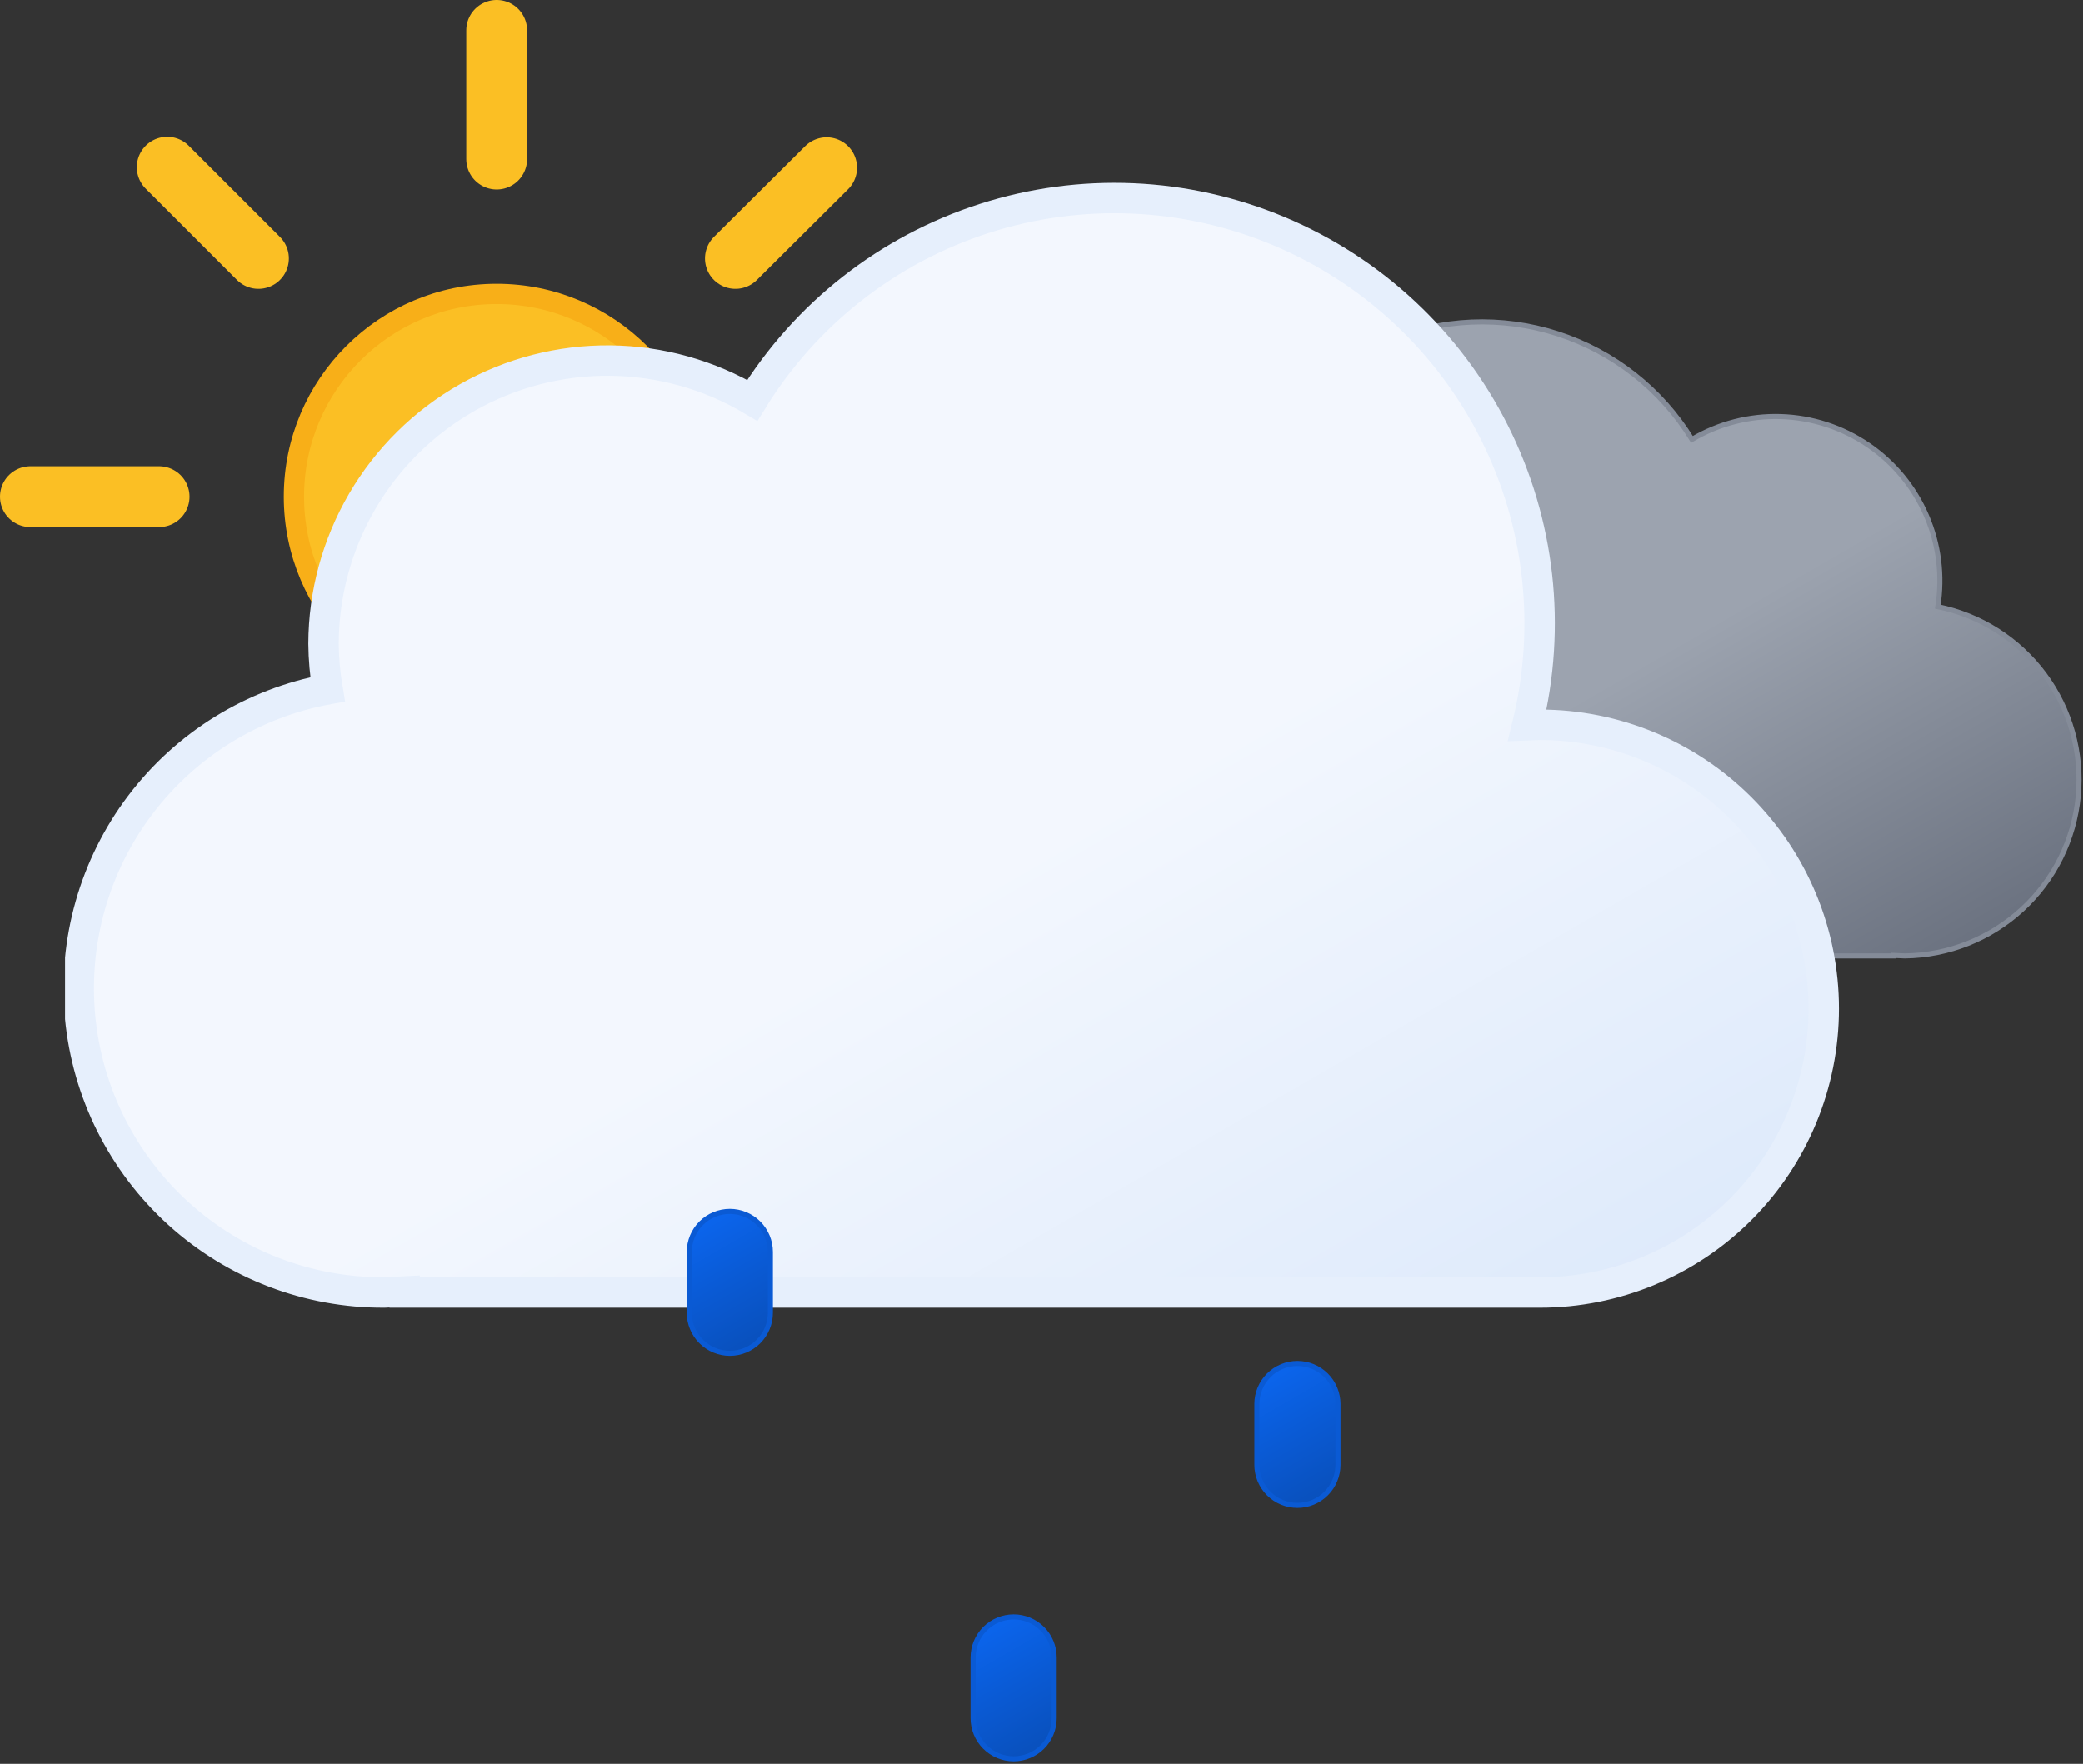 <svg width="411" height="348" viewBox="0 0 411 348" fill="none" xmlns="http://www.w3.org/2000/svg">
<rect x="0" y="0" width="411" height="348" fill="#333333" stroke="none"/>
<g clip-path="url(#clip0_2_180)">
<g clip-path="url(#clip1_2_180)">
<path d="M98 138C120.091 138 138 120.091 138 98C138 75.909 120.091 58 98 58C75.909 58 58 75.909 58 98C58 120.091 75.909 138 98 138Z" fill="url(#paint0_linear_2_180)" stroke="#F8AF18" stroke-width="4" stroke-miterlimit="10"/>
<path d="M98 31.4V6M98 190V164.6M145.1 51L163.1 33.1M33 163L51 145.1M51 51L33 33M163.1 163.1L145.1 145.1M6 98H31.4M190 98H164.6" stroke="#FBBF24" stroke-width="12" stroke-miterlimit="10" stroke-linecap="round"/>
</g>
<g clip-path="url(#clip2_2_180)">
<g clip-path="url(#clip3_2_180)">
<path d="M211.34 156.2C211.34 164.793 214.754 173.034 220.83 179.11C226.906 185.186 235.147 188.6 243.74 188.6H373.54V188.5L375.84 188.6C384.429 188.493 392.674 185.214 398.991 179.394C405.307 173.573 409.248 165.622 410.055 157.071C410.861 148.52 408.477 139.972 403.361 133.073C398.244 126.174 390.757 121.411 382.34 119.7C383.313 113.623 382.534 107.395 380.096 101.744C377.658 96.094 373.662 91.254 368.574 87.792C363.485 84.33 357.517 82.389 351.366 82.196C345.214 82.002 339.135 83.565 333.84 86.7C327.774 76.812 318.372 69.42 307.332 65.86C296.292 62.299 284.342 62.805 273.643 67.285C262.943 71.765 254.198 79.925 248.99 90.29C243.781 100.654 242.451 112.54 245.24 123.8H243.74C235.164 123.8 226.938 127.2 220.865 133.254C214.792 139.309 211.366 147.524 211.34 156.1V156.2Z" fill="url(#paint1_linear_2_180)" stroke="#848B98" stroke-miterlimit="10"/>
</g>
<g clip-path="url(#clip4_2_180)">
<path d="M303.84 143L301.34 143.1C306.138 123.674 303.835 103.174 294.848 85.297C285.86 67.419 270.779 53.343 252.326 45.607C233.872 37.871 213.262 36.984 194.212 43.108C175.163 49.231 158.929 61.961 148.44 79C139.949 73.956 130.274 71.247 120.398 71.149C110.522 71.05 100.795 73.566 92.205 78.439C83.615 83.313 76.466 90.373 71.485 98.901C66.503 107.429 63.866 117.123 63.84 127C63.866 130.017 64.134 133.026 64.64 136C49.899 138.724 36.712 146.868 27.675 158.828C18.637 170.788 14.404 185.698 15.809 200.623C17.213 215.548 24.154 229.406 35.264 239.47C46.375 249.533 60.85 255.074 75.84 255L79.84 254.8V255H303.84C318.692 255 332.936 249.1 343.438 238.598C353.94 228.096 359.84 213.852 359.84 199C359.84 184.148 353.94 169.904 343.438 159.402C332.936 148.9 318.692 143 303.84 143Z" fill="url(#paint2_linear_2_180)" stroke="#E6EFFC" stroke-width="6" stroke-miterlimit="10"/>
</g>
</g>
</g>
<g clip-path="url(#clip5_2_180)">
<path d="M144 267C141.878 267 139.843 266.157 138.343 264.657C136.843 263.157 136 261.122 136 259V247C136 244.878 136.843 242.843 138.343 241.343C139.843 239.843 141.878 239 144 239C146.122 239 148.157 239.843 149.657 241.343C151.157 242.843 152 244.878 152 247V259C152 261.122 151.157 263.157 149.657 264.657C148.157 266.157 146.122 267 144 267Z" fill="url(#paint3_linear_2_180)" stroke="#0A5AD4" stroke-miterlimit="10"/>
<path d="M200 347C197.878 347 195.843 346.157 194.343 344.657C192.843 343.157 192 341.122 192 339V327C192 324.878 192.843 322.843 194.343 321.343C195.843 319.843 197.878 319 200 319C202.122 319 204.157 319.843 205.657 321.343C207.157 322.843 208 324.878 208 327V339C208 341.122 207.157 343.157 205.657 344.657C204.157 346.157 202.122 347 200 347Z" fill="url(#paint4_linear_2_180)" stroke="#0A5AD4" stroke-miterlimit="10"/>
<path d="M256 297C253.878 297 251.843 296.157 250.343 294.657C248.843 293.157 248 291.122 248 289V277C248 274.878 248.843 272.843 250.343 271.343C251.843 269.843 253.878 269 256 269C258.122 269 260.157 269.843 261.657 271.343C263.157 272.843 264 274.878 264 277V289C264 291.122 263.157 293.157 261.657 294.657C260.157 296.157 258.122 297 256 297Z" fill="url(#paint5_linear_2_180)" stroke="#0A5AD4" stroke-miterlimit="10"/>
</g>
<defs>
<linearGradient id="paint0_linear_2_180" x1="78" y1="63.4" x2="118" y2="132.7" gradientUnits="userSpaceOnUse">
<stop stop-color="#FBBF24"/>
<stop offset="0.5" stop-color="#FBBF24"/>
<stop offset="1" stop-color="#F59E0B"/>
</linearGradient>
<linearGradient id="paint1_linear_2_180" x1="263.54" y1="72.6" x2="344.24" y2="212.3" gradientUnits="userSpaceOnUse">
<stop stop-color="#9CA3AF"/>
<stop offset="0.5" stop-color="#9CA3AF"/>
<stop offset="1" stop-color="#6B7280"/>
</linearGradient>
<linearGradient id="paint2_linear_2_180" x1="112.34" y1="66.7" x2="245.44" y2="297.4" gradientUnits="userSpaceOnUse">
<stop stop-color="#F3F7FE"/>
<stop offset="0.5" stop-color="#F3F7FE"/>
<stop offset="1" stop-color="#DEEAFB"/>
</linearGradient>
<linearGradient id="paint3_linear_2_180" x1="137.369" y1="241.539" x2="150.616" y2="264.449" gradientUnits="userSpaceOnUse">
<stop stop-color="#0B65ED"/>
<stop offset="0.5" stop-color="#0A5AD4"/>
<stop offset="1" stop-color="#0950BC"/>
</linearGradient>
<linearGradient id="paint4_linear_2_180" x1="193.377" y1="321.563" x2="206.624" y2="344.472" gradientUnits="userSpaceOnUse">
<stop stop-color="#0B65ED"/>
<stop offset="0.5" stop-color="#0A5AD4"/>
<stop offset="1" stop-color="#0950BC"/>
</linearGradient>
<linearGradient id="paint5_linear_2_180" x1="249.349" y1="271.592" x2="262.58" y2="294.403" gradientUnits="userSpaceOnUse">
<stop stop-color="#0B65ED"/>
<stop offset="0.5" stop-color="#0A5AD4"/>
<stop offset="1" stop-color="#0950BC"/>
</linearGradient>
<clipPath id="clip0_2_180">
<rect width="410.8" height="258" fill="white"/>
</clipPath>
<clipPath id="clip1_2_180">
<rect width="196" height="196" fill="white"/>
</clipPath>
<clipPath id="clip2_2_180">
<rect width="398" height="222" fill="white" transform="translate(12.84 36)"/>
</clipPath>
<clipPath id="clip3_2_180">
<rect width="200.3" height="126.1" fill="white" transform="translate(210.84 63)"/>
</clipPath>
<clipPath id="clip4_2_180">
<rect width="350" height="222" fill="white" transform="translate(12.84 36)"/>
</clipPath>
<clipPath id="clip5_2_180">
<rect width="129" height="109" fill="white" transform="translate(135.5 238.5)"/>
</clipPath>
</defs>
</svg>
